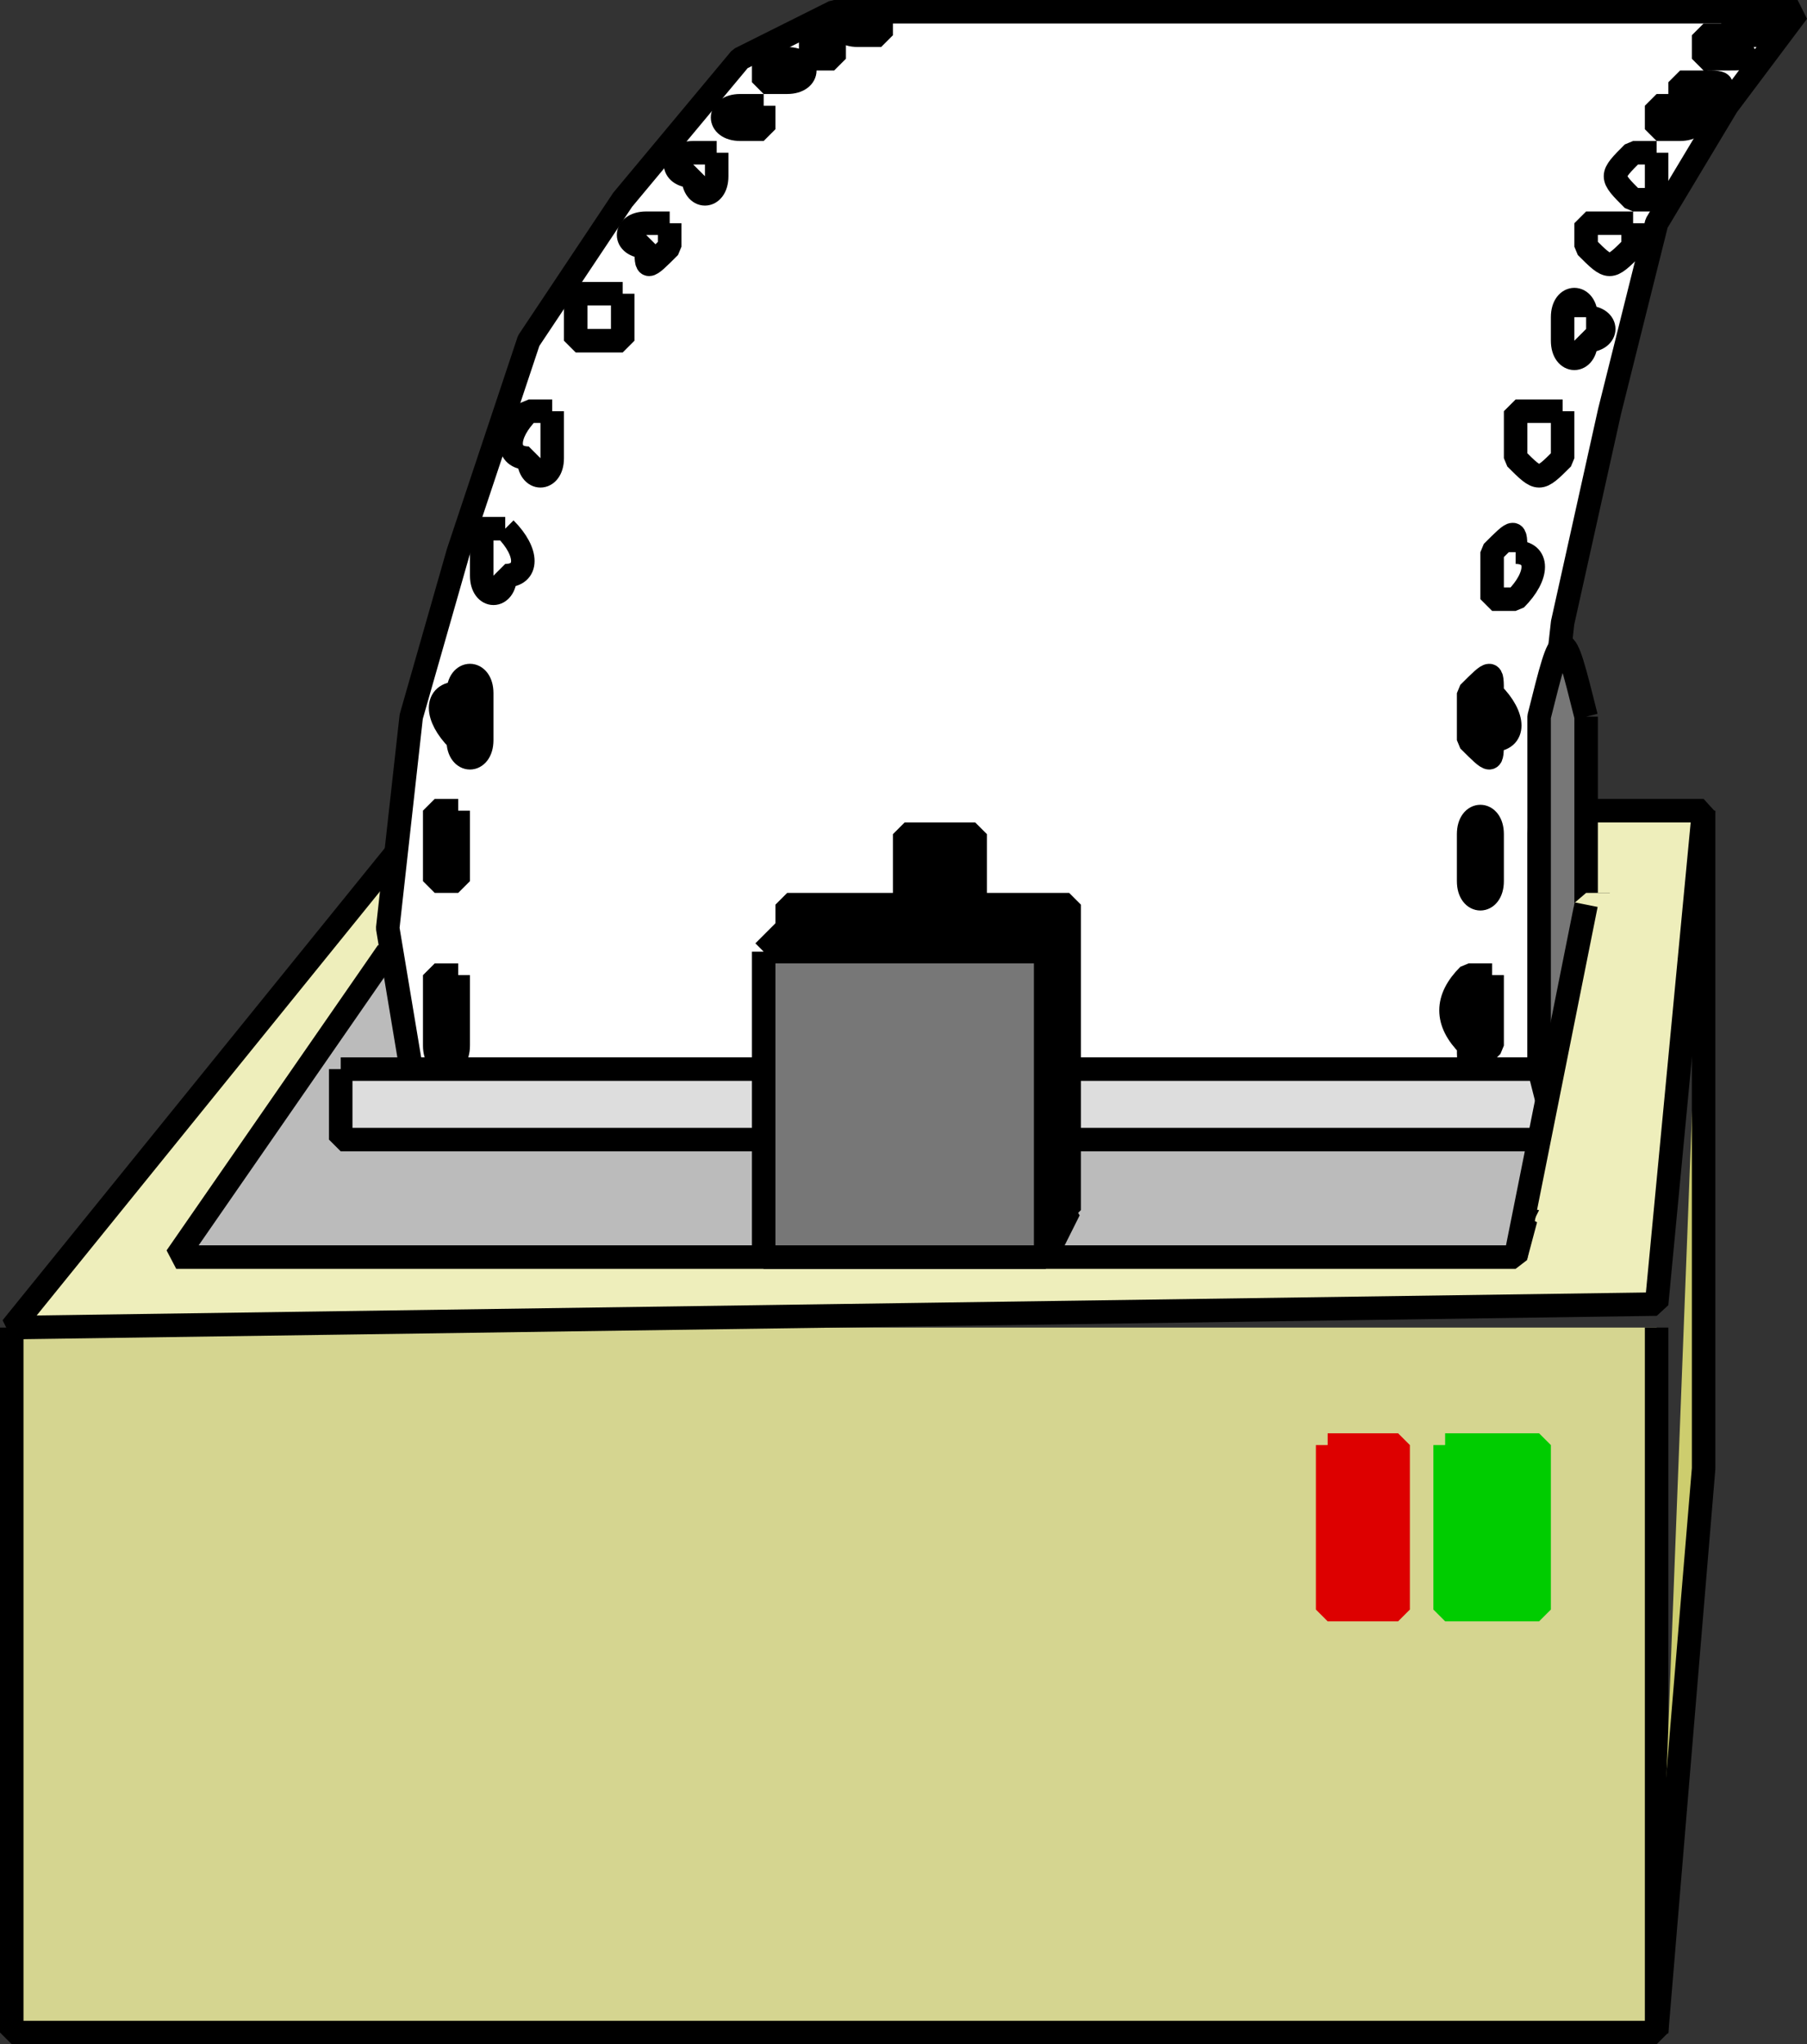 <svg width="76.9" height="87" version="1.2" xmlns="http://www.w3.org/2000/svg"><rect width="100%" height="100%" fill="#333333" stroke="none"/><g fill="none" stroke="#000" fill-rule="evenodd" stroke-linejoin="bevel" font-family="'Sans Serif'" font-size="12.5" font-weight="400"><path vector-effect="non-scaling-stroke" d="M.5 56.5v30h70v-30" fill="#d5d590"/><path vector-effect="non-scaling-stroke" d="m17.5 35.5-17 21 70-1 2-21h-7" fill="#eeb"/><path vector-effect="non-scaling-stroke" d="m16.5 40.5-9 13h57l4-15h-3" fill="#bbb"/><path vector-effect="non-scaling-stroke" d="M32.5 45.5h-15l-1-6 1-9 2-7 3-9 4-6 5-6 4-2h41l-3 4-3 5-2 8-2 9-1 9v10h-33" fill="#fff"/><path vector-effect="non-scaling-stroke" d="M14.5 45.5h53v3h-53v-3" fill="#ddd"/><path vector-effect="non-scaling-stroke" d="m32.5 41.5 2-3m10 3 1-3"/><path vector-effect="non-scaling-stroke" d="M19.5 41.5h-1v3c0 1 1 1 1 0v-3m0-7h-1v3h1v-3m1-5c0-1-1-1-1 0-1 0-1 1 0 2 0 1 1 1 1 0v-2" fill="#000"/><path vector-effect="non-scaling-stroke" d="M21.5 22.5h-1v2c0 1 1 1 1 0 1 0 1-1 0-2m2-5h-1c-1 1-1 2 0 2 0 1 1 1 1 0v-2m3-5h-2v2h2v-2m2-3h-1c-1 0-1 1 0 1 0 1 0 1 1 0v-1m2-3h-1c-1 0-1 1 0 1 0 1 1 1 1 0v-1m2-2h-1c-1 0-1 1 0 1h1v-1m1-2h-1v1h1c1 0 1-1 0-1m2-1h-1v1h1v-1"/><path vector-effect="non-scaling-stroke" d="M37.5.5h-1c-1 0-1 1 0 1h1v-1m26 35c0-1-1-1-1 0v2c0 1 1 1 1 0v-2m0 6h-1c-1 1-1 2 0 3 0 1 0 1 1 0v-3m0-12c0-1 0-1-1 0v2c1 1 1 1 1 0 1 0 1-1 0-2" fill="#000"/><path vector-effect="non-scaling-stroke" d="M64.5 23.5c0-1 0-1-1 0v2h1c1-1 1-2 0-2m2-6h-2v2c1 1 1 1 2 0v-2m1-4c0-1-1-1-1 0v1c0 1 1 1 1 0 1 0 1-1 0-1m2-4h-2v1c1 1 1 1 2 0v-1m1-3h-1c-1 1-1 1 0 2h1v-2m1-2h-1v1h1c1 0 1-1 0-1m1-1h-1v1h1c1-1 1-1 0-1m1-2h-1v1h1c1 0 1 0 0-1m2-1h-1c-1 0-1 1 0 1h1v-1"/><path vector-effect="non-scaling-stroke" d="M72.5 34.5v28l-2 24" fill="#cdcd6e"/><path vector-effect="non-scaling-stroke" d="M33.5 51.5h12v-13h-12v13" fill="#000"/><path vector-effect="non-scaling-stroke" d="M38.5 40.5h3v-5h-3v5" fill="#000"/><path vector-effect="non-scaling-stroke" d="M32.5 40.5h12v13h-12v-13m35-10c-1-4-1-4-2 0v15c1 4 1 4 2 0v-15" fill="#777"/><path vector-effect="non-scaling-stroke" d="m65.5 51.5 2-13h2l-2 14-2-1" fill="#eeb" stroke="#eeb"/><path vector-effect="non-scaling-stroke" d="m67.5 38.5-3 15" fill="#eeb"/><path vector-effect="non-scaling-stroke" d="m32.5 40.5 2-2v2m10 13 1-2h-1" fill="#000"/><path vector-effect="non-scaling-stroke" d="M56.5 61.5h3v7h-3v-7" fill="#d00" stroke="#d00"/><path vector-effect="non-scaling-stroke" d="M61.5 61.5h4v7h-4v-7" fill="#0c0" stroke="#0c0"/></g></svg>
